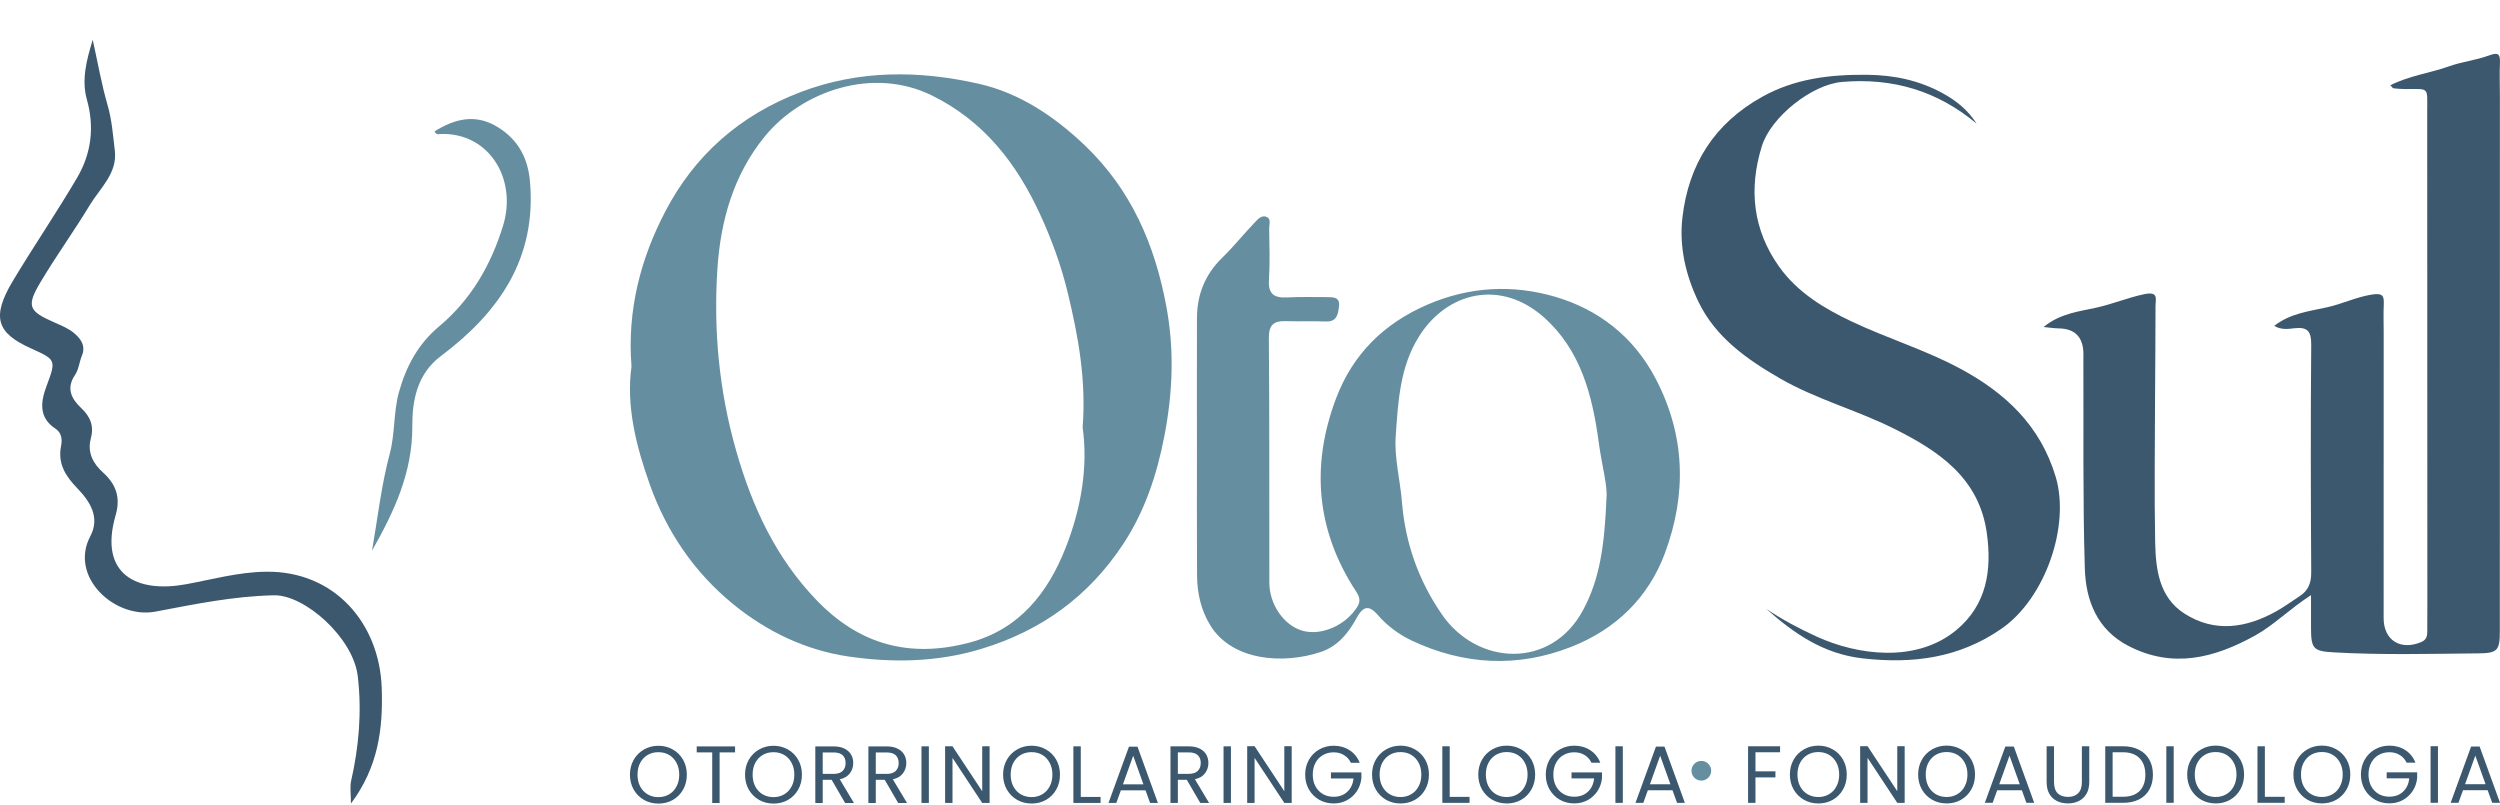 <svg width="174" height="56" viewBox="0 0 174 56" fill="none" xmlns="http://www.w3.org/2000/svg">
<g clip-path="url(#clip0_1_474)">
<path d="M160.844 41.425C159.349 42.384 158.284 43.498 156.942 44.24C154.1 45.81 151.213 46.549 148.131 44.952C145.946 43.819 145.167 41.776 145.102 39.553C144.958 34.7 145.023 29.839 145.003 24.983C145.003 24.868 145.008 24.751 145.006 24.636C144.996 23.464 144.42 22.871 143.277 22.856C142.984 22.851 142.692 22.804 142.233 22.762C143.404 21.798 144.723 21.68 145.923 21.409C147.041 21.157 148.095 20.72 149.218 20.479C150.272 20.251 150.022 20.83 150.024 21.308C150.029 23.351 150 25.394 149.993 27.437C149.984 30.868 149.933 34.3 150 37.73C150.037 39.613 150.269 41.57 152.033 42.702C154.143 44.055 156.335 43.716 158.439 42.54C158.997 42.228 159.515 41.843 160.053 41.495C160.657 41.106 160.864 40.576 160.861 39.843C160.828 34.561 160.816 29.279 160.861 23.999C160.868 23.084 160.629 22.743 159.711 22.844C159.275 22.892 158.8 22.979 158.283 22.683C159.404 21.8 160.76 21.658 161.989 21.382C163.033 21.147 163.993 20.677 165.062 20.504C165.926 20.364 165.933 20.654 165.907 21.274C165.882 21.889 165.904 22.508 165.904 23.125C165.904 29.756 165.902 36.386 165.901 43.019C165.901 44.559 167.063 45.294 168.518 44.688C168.993 44.489 168.936 44.091 168.938 43.714C168.947 42.557 168.943 41.401 168.943 40.244C168.941 29.411 168.94 18.578 168.933 7.743C168.933 6.007 169.103 6.205 167.394 6.198C167.124 6.198 166.857 6.175 166.59 6.146C166.535 6.139 166.488 6.055 166.363 5.937C167.68 5.265 169.115 5.092 170.445 4.618C171.336 4.299 172.303 4.196 173.193 3.874C173.803 3.653 174.029 3.672 173.997 4.379C173.961 5.149 173.993 5.922 173.993 6.691C173.993 19.106 173.99 31.519 173.988 43.934C173.988 45.291 173.817 45.462 172.478 45.474C169.123 45.507 165.769 45.596 162.417 45.404C161.005 45.324 160.851 45.145 160.847 43.726V41.426H160.844V41.425Z" fill="#3C586F"/>
<path d="M43.952 25.509C43.643 21.548 44.598 17.996 46.302 14.72C48.338 10.81 51.489 8.023 55.699 6.417C59.806 4.849 63.983 4.897 68.118 5.829C70.931 6.463 73.369 8.081 75.496 10.11C78.734 13.2 80.388 17.043 81.185 21.368C81.744 24.397 81.621 27.351 81.036 30.371C80.513 33.07 79.67 35.601 78.168 37.876C75.775 41.5 72.488 43.9 68.274 45.171C65.199 46.098 62.1 46.138 59.047 45.691C56.098 45.259 53.376 43.971 51.014 42.038C48.297 39.814 46.391 36.986 45.234 33.744C44.276 31.058 43.568 28.251 43.952 25.509ZM75.352 29.749C75.606 26.451 75.049 23.42 74.32 20.392C73.862 18.493 73.202 16.684 72.392 14.921C70.76 11.377 68.487 8.439 64.887 6.657C60.715 4.592 55.786 6.374 53.241 9.481C51.038 12.172 50.143 15.386 49.927 18.779C49.658 23.043 50.054 27.238 51.239 31.379C52.355 35.278 53.992 38.818 56.839 41.778C59.815 44.871 63.31 45.816 67.434 44.736C70.952 43.816 72.938 41.248 74.164 38.139C75.229 35.44 75.743 32.542 75.352 29.747V29.749Z" fill="#658FA1"/>
<path d="M83.306 30.914C83.306 27.985 83.299 25.056 83.309 22.126C83.314 20.492 83.877 19.099 85.066 17.939C85.863 17.162 86.563 16.285 87.334 15.479C87.533 15.272 87.788 14.969 88.118 15.082C88.503 15.216 88.33 15.611 88.334 15.893C88.349 17.087 88.397 18.287 88.32 19.476C88.255 20.474 88.685 20.748 89.588 20.7C90.511 20.65 91.438 20.683 92.362 20.679C92.806 20.679 93.274 20.679 93.195 21.32C93.13 21.855 93.061 22.405 92.281 22.376C91.357 22.341 90.43 22.381 89.506 22.352C88.657 22.324 88.304 22.6 88.313 23.546C88.361 29.212 88.335 34.878 88.346 40.544C88.346 42.078 89.364 43.531 90.654 43.899C91.968 44.275 93.694 43.512 94.482 42.208C94.71 41.831 94.626 41.539 94.381 41.164C91.608 36.928 91.222 32.407 92.994 27.719C94.155 24.652 96.303 22.518 99.361 21.198C102.29 19.934 105.306 19.798 108.23 20.652C111.245 21.533 113.691 23.421 115.219 26.326C117.307 30.299 117.406 34.393 115.877 38.504C114.72 41.617 112.438 43.812 109.351 45.024C105.611 46.491 101.864 46.288 98.24 44.575C97.36 44.158 96.536 43.548 95.886 42.792C95.252 42.055 94.844 42.235 94.433 42.993C93.852 44.057 93.116 44.984 91.904 45.385C89.292 46.251 85.771 45.989 84.249 43.543C83.596 42.492 83.321 41.286 83.314 40.048C83.296 37.003 83.308 33.959 83.308 30.914H83.306ZM111.809 34.667C111.904 33.856 111.475 32.319 111.268 30.765C110.832 27.517 110.016 24.362 107.46 22.09C104.43 19.395 100.707 20.335 98.773 23.401C97.429 25.531 97.312 27.941 97.143 30.335C97.033 31.877 97.451 33.385 97.573 34.909C97.803 37.797 98.732 40.405 100.357 42.765C102.813 46.333 107.932 46.592 110.16 42.503C111.369 40.283 111.674 37.903 111.811 34.667H111.809Z" fill="#658FA1"/>
<path d="M137.574 8.609C134.846 6.319 131.721 5.399 128.195 5.704C126.102 5.886 123.26 8.134 122.626 10.17C121.695 13.159 122.005 16 123.829 18.564C125.106 20.359 126.97 21.48 128.925 22.4C131.385 23.56 134.008 24.357 136.411 25.646C139.553 27.329 142.003 29.605 143.074 33.18C144.098 36.595 142.351 41.632 139.329 43.74C136.372 45.802 133.136 46.221 129.63 45.822C126.911 45.512 124.873 44.098 122.938 42.381C124.055 43.133 125.243 43.764 126.471 44.321C129.244 45.582 133.343 46.177 136.146 43.865C138.282 42.102 138.64 39.687 138.285 37.12C137.754 33.258 134.932 31.382 131.79 29.819C129.207 28.534 126.387 27.781 123.875 26.331C121.577 25.005 119.412 23.481 118.224 21.03C117.338 19.202 116.858 17.19 117.096 15.139C117.526 11.433 119.316 8.597 122.641 6.741C124.935 5.461 127.39 5.183 129.932 5.205C131.793 5.221 133.561 5.582 135.215 6.491C136.17 7.015 136.977 7.668 137.574 8.611V8.609Z" fill="#3C586F"/>
<path d="M45.824 55.929C45.458 55.929 45.124 55.845 44.822 55.675C44.521 55.502 44.282 55.262 44.104 54.957C43.931 54.648 43.844 54.3 43.844 53.917C43.844 53.533 43.931 53.188 44.104 52.883C44.281 52.575 44.521 52.335 44.822 52.165C45.124 51.992 45.457 51.905 45.824 51.905C46.19 51.905 46.528 51.992 46.83 52.165C47.131 52.335 47.368 52.571 47.543 52.878C47.716 53.183 47.803 53.529 47.803 53.918C47.803 54.307 47.716 54.654 47.543 54.959C47.37 55.264 47.131 55.504 46.83 55.677C46.528 55.846 46.192 55.93 45.824 55.93V55.929ZM45.824 55.481C46.098 55.481 46.345 55.418 46.564 55.289C46.787 55.161 46.96 54.979 47.083 54.741C47.212 54.504 47.275 54.228 47.275 53.917C47.275 53.605 47.212 53.325 47.083 53.092C46.958 52.854 46.787 52.672 46.569 52.544C46.351 52.415 46.101 52.352 45.824 52.352C45.546 52.352 45.295 52.415 45.078 52.544C44.858 52.672 44.685 52.854 44.558 53.092C44.433 53.325 44.371 53.601 44.371 53.917C44.371 54.232 44.433 54.504 44.558 54.741C44.687 54.979 44.86 55.161 45.078 55.289C45.301 55.418 45.549 55.481 45.824 55.481ZM51.16 51.949V52.367H50.085V55.887H49.571V52.367H48.491V51.949H51.16ZM53.834 55.929C53.469 55.929 53.135 55.845 52.833 55.675C52.531 55.502 52.293 55.262 52.114 54.957C51.941 54.648 51.854 54.3 51.854 53.917C51.854 53.533 51.941 53.188 52.114 52.883C52.291 52.575 52.531 52.335 52.833 52.165C53.135 51.992 53.467 51.905 53.834 51.905C54.201 51.905 54.538 51.992 54.84 52.165C55.142 52.335 55.378 52.571 55.553 52.878C55.728 53.185 55.814 53.529 55.814 53.918C55.814 54.307 55.726 54.654 55.553 54.959C55.38 55.264 55.142 55.504 54.84 55.677C54.538 55.846 54.202 55.93 53.834 55.93V55.929ZM53.834 55.481C54.108 55.481 54.355 55.418 54.574 55.289C54.797 55.161 54.97 54.979 55.094 54.741C55.222 54.504 55.286 54.228 55.286 53.917C55.286 53.605 55.222 53.325 55.094 53.092C54.969 52.854 54.797 52.672 54.58 52.544C54.36 52.415 54.111 52.352 53.834 52.352C53.556 52.352 53.306 52.415 53.088 52.544C52.869 52.672 52.696 52.854 52.569 53.092C52.444 53.325 52.382 53.601 52.382 53.917C52.382 54.232 52.444 54.504 52.569 54.741C52.697 54.979 52.87 55.161 53.088 55.289C53.311 55.418 53.56 55.481 53.834 55.481ZM58.82 55.887L57.883 54.276H57.261V55.887H56.746V51.949H58.018C58.316 51.949 58.567 52.001 58.771 52.102C58.978 52.203 59.132 52.342 59.233 52.515C59.335 52.688 59.386 52.887 59.386 53.108C59.386 53.378 59.307 53.618 59.148 53.826C58.993 54.033 58.76 54.17 58.447 54.239L59.436 55.889H58.82V55.887ZM57.261 53.863H58.018C58.298 53.863 58.507 53.795 58.646 53.66C58.784 53.521 58.855 53.336 58.855 53.106C58.855 52.876 58.784 52.691 58.646 52.563C58.51 52.434 58.301 52.371 58.018 52.371H57.261V53.863ZM62.514 55.887L61.577 54.276H60.955V55.887H60.44V51.949H61.712C62.011 51.949 62.261 52.001 62.465 52.102C62.672 52.203 62.827 52.342 62.928 52.515C63.029 52.688 63.08 52.887 63.08 53.108C63.08 53.378 63.001 53.618 62.842 53.826C62.688 54.033 62.455 54.17 62.141 54.239L63.13 55.889H62.514V55.887ZM60.955 53.863H61.712C61.992 53.863 62.201 53.795 62.34 53.66C62.478 53.521 62.549 53.336 62.549 53.106C62.549 52.876 62.478 52.691 62.34 52.563C62.204 52.434 61.995 52.371 61.712 52.371H60.955V53.863ZM64.649 51.947V55.886H64.134V51.947H64.649ZM68.877 55.886H68.363L66.294 52.749V55.886H65.78V51.941H66.294L68.363 55.072V51.941H68.877V55.886ZM71.795 55.925C71.43 55.925 71.096 55.841 70.794 55.672C70.492 55.498 70.254 55.258 70.076 54.953C69.903 54.645 69.815 54.297 69.815 53.913C69.815 53.529 69.903 53.185 70.076 52.88C70.252 52.571 70.492 52.331 70.794 52.162C71.096 51.989 71.428 51.901 71.795 51.901C72.162 51.901 72.5 51.989 72.801 52.162C73.103 52.331 73.34 52.568 73.514 52.875C73.689 53.181 73.775 53.526 73.775 53.915C73.775 54.304 73.688 54.65 73.514 54.955C73.341 55.26 73.103 55.5 72.801 55.673C72.5 55.843 72.164 55.927 71.795 55.927V55.925ZM71.795 55.478C72.069 55.478 72.316 55.414 72.536 55.286C72.758 55.157 72.932 54.976 73.055 54.737C73.184 54.501 73.247 54.225 73.247 53.913C73.247 53.601 73.184 53.322 73.055 53.089C72.93 52.851 72.758 52.669 72.541 52.54C72.321 52.412 72.073 52.349 71.795 52.349C71.517 52.349 71.267 52.412 71.049 52.54C70.832 52.669 70.657 52.851 70.53 53.089C70.405 53.322 70.343 53.598 70.343 53.913C70.343 54.228 70.405 54.501 70.53 54.737C70.659 54.976 70.832 55.157 71.049 55.286C71.272 55.414 71.521 55.478 71.795 55.478ZM75.222 55.466H76.602V55.884H74.707V51.946H75.222V55.466ZM79.73 55.008H78.012L77.695 55.884H77.152L78.576 51.968H79.169L80.589 55.884H80.046L79.728 55.008H79.73ZM79.583 54.59L78.87 52.6L78.156 54.59H79.581H79.583ZM83.539 55.884L82.601 54.273H81.979V55.884H81.465V51.946H82.737C83.035 51.946 83.285 51.997 83.489 52.098C83.697 52.199 83.851 52.338 83.952 52.511C84.053 52.684 84.105 52.883 84.105 53.104C84.105 53.375 84.026 53.615 83.866 53.822C83.712 54.03 83.479 54.167 83.165 54.235L84.154 55.886H83.539V55.884ZM81.979 53.86H82.737C83.016 53.86 83.225 53.791 83.364 53.656C83.503 53.517 83.573 53.332 83.573 53.102C83.573 52.873 83.503 52.688 83.364 52.559C83.229 52.431 83.02 52.367 82.737 52.367H81.979V53.86ZM85.673 51.944V55.882H85.159V51.944H85.673ZM89.902 55.882H89.388L87.319 52.746V55.882H86.805V51.937H87.319L89.388 55.068V51.937H89.902V55.882ZM94.018 53.085C93.908 52.856 93.75 52.679 93.543 52.554C93.336 52.426 93.094 52.362 92.82 52.362C92.545 52.362 92.295 52.426 92.074 52.554C91.855 52.679 91.681 52.859 91.555 53.097C91.429 53.331 91.368 53.603 91.368 53.911C91.368 54.22 91.429 54.492 91.555 54.725C91.683 54.959 91.856 55.14 92.074 55.269C92.297 55.394 92.545 55.456 92.82 55.456C93.204 55.456 93.521 55.341 93.769 55.111C94.018 54.881 94.163 54.571 94.205 54.179H92.633V53.761H94.753V54.157C94.722 54.48 94.621 54.779 94.448 55.049C94.275 55.317 94.047 55.529 93.764 55.689C93.481 55.843 93.168 55.92 92.82 55.92C92.454 55.92 92.12 55.836 91.819 55.666C91.517 55.493 91.278 55.253 91.1 54.948C90.927 54.643 90.84 54.299 90.84 53.915C90.84 53.531 90.927 53.187 91.1 52.881C91.277 52.573 91.517 52.333 91.819 52.163C92.12 51.99 92.453 51.903 92.82 51.903C93.238 51.903 93.606 52.006 93.927 52.213C94.251 52.42 94.486 52.712 94.633 53.089H94.018V53.085ZM97.474 55.922C97.109 55.922 96.774 55.838 96.472 55.668C96.171 55.495 95.933 55.255 95.754 54.95C95.581 54.642 95.494 54.294 95.494 53.91C95.494 53.526 95.581 53.181 95.754 52.876C95.931 52.568 96.171 52.328 96.472 52.158C96.774 51.985 97.107 51.898 97.474 51.898C97.84 51.898 98.178 51.985 98.48 52.158C98.781 52.328 99.018 52.564 99.193 52.871C99.366 53.176 99.454 53.522 99.454 53.911C99.454 54.3 99.366 54.647 99.193 54.952C99.02 55.257 98.781 55.497 98.48 55.67C98.178 55.84 97.842 55.923 97.474 55.923V55.922ZM97.474 55.474C97.748 55.474 97.995 55.411 98.214 55.282C98.437 55.154 98.61 54.972 98.734 54.734C98.862 54.498 98.925 54.222 98.925 53.91C98.925 53.598 98.862 53.319 98.734 53.085C98.608 52.847 98.437 52.666 98.219 52.537C98.002 52.408 97.751 52.345 97.474 52.345C97.196 52.345 96.946 52.408 96.728 52.537C96.51 52.666 96.335 52.847 96.209 53.085C96.083 53.319 96.022 53.594 96.022 53.91C96.022 54.225 96.083 54.498 96.209 54.734C96.337 54.972 96.51 55.154 96.728 55.282C96.951 55.411 97.199 55.474 97.474 55.474ZM100.9 55.462H102.28V55.881H100.386V51.942H100.9V55.462ZM104.867 55.92C104.502 55.92 104.168 55.836 103.866 55.666C103.564 55.493 103.326 55.253 103.148 54.948C102.974 54.64 102.887 54.292 102.887 53.908C102.887 53.524 102.974 53.18 103.148 52.875C103.324 52.566 103.564 52.326 103.866 52.157C104.168 51.983 104.5 51.896 104.867 51.896C105.234 51.896 105.571 51.983 105.873 52.157C106.175 52.326 106.411 52.563 106.586 52.869C106.759 53.175 106.847 53.521 106.847 53.91C106.847 54.299 106.759 54.645 106.586 54.95C106.413 55.255 106.175 55.495 105.873 55.668C105.571 55.838 105.235 55.922 104.867 55.922V55.92ZM104.867 55.473C105.141 55.473 105.388 55.409 105.607 55.281C105.83 55.152 106.003 54.971 106.127 54.732C106.255 54.496 106.319 54.22 106.319 53.908C106.319 53.596 106.255 53.317 106.127 53.084C106.002 52.845 105.83 52.664 105.613 52.535C105.393 52.407 105.145 52.343 104.867 52.343C104.589 52.343 104.339 52.407 104.121 52.535C103.904 52.664 103.729 52.845 103.602 53.084C103.477 53.317 103.415 53.593 103.415 53.908C103.415 54.223 103.477 54.496 103.602 54.732C103.73 54.971 103.904 55.152 104.121 55.281C104.344 55.409 104.593 55.473 104.867 55.473ZM110.764 53.082C110.654 52.852 110.496 52.676 110.289 52.551C110.081 52.422 109.84 52.359 109.565 52.359C109.291 52.359 109.041 52.422 108.82 52.551C108.6 52.676 108.427 52.856 108.3 53.094C108.175 53.327 108.114 53.599 108.114 53.908C108.114 54.217 108.175 54.489 108.3 54.722C108.429 54.955 108.602 55.137 108.82 55.265C109.043 55.39 109.291 55.452 109.565 55.452C109.949 55.452 110.267 55.337 110.515 55.108C110.764 54.878 110.909 54.568 110.951 54.175H109.379V53.757H111.499V54.153C111.468 54.477 111.367 54.775 111.194 55.046C111.021 55.313 110.793 55.526 110.51 55.685C110.227 55.839 109.913 55.917 109.565 55.917C109.2 55.917 108.866 55.833 108.564 55.663C108.263 55.49 108.024 55.25 107.846 54.945C107.673 54.64 107.586 54.295 107.586 53.911C107.586 53.528 107.673 53.183 107.846 52.878C108.023 52.569 108.263 52.33 108.564 52.16C108.866 51.987 109.199 51.899 109.565 51.899C109.984 51.899 110.352 52.002 110.673 52.21C110.997 52.417 111.232 52.708 111.379 53.085H110.764V53.082ZM112.948 51.941V55.879H112.433V51.941H112.948ZM116.409 55.003H114.691L114.374 55.879H113.83L115.255 51.963H115.848L117.267 55.879H116.724L116.407 55.003H116.409ZM116.261 54.585L115.548 52.595L114.835 54.585H116.259H116.261ZM123.893 51.941V52.359H122.18V53.687H123.57V54.105H122.18V55.879H121.666V51.941H123.893ZM126.555 55.92C126.19 55.92 125.855 55.836 125.554 55.666C125.252 55.493 125.014 55.253 124.835 54.948C124.662 54.64 124.575 54.292 124.575 53.908C124.575 53.524 124.662 53.18 124.835 52.875C125.012 52.566 125.252 52.326 125.554 52.157C125.855 51.983 126.188 51.896 126.555 51.896C126.922 51.896 127.259 51.983 127.561 52.157C127.863 52.326 128.099 52.563 128.274 52.869C128.447 53.175 128.535 53.521 128.535 53.91C128.535 54.299 128.447 54.645 128.274 54.95C128.101 55.255 127.863 55.495 127.561 55.668C127.259 55.838 126.923 55.922 126.555 55.922V55.92ZM126.555 55.473C126.829 55.473 127.076 55.409 127.295 55.281C127.518 55.152 127.691 54.971 127.815 54.732C127.943 54.496 128.007 54.22 128.007 53.908C128.007 53.596 127.943 53.317 127.815 53.084C127.69 52.845 127.518 52.664 127.3 52.535C127.081 52.407 126.832 52.343 126.555 52.343C126.277 52.343 126.027 52.407 125.809 52.535C125.591 52.664 125.417 52.845 125.29 53.084C125.165 53.317 125.103 53.593 125.103 53.908C125.103 54.223 125.165 54.496 125.29 54.732C125.418 54.971 125.591 55.152 125.809 55.281C126.032 55.409 126.281 55.473 126.555 55.473ZM132.565 55.879H132.05L129.981 52.743V55.879H129.467V51.934H129.981L132.05 55.065V51.934H132.565V55.879ZM135.482 55.918C135.117 55.918 134.783 55.834 134.481 55.665C134.179 55.492 133.941 55.252 133.763 54.947C133.59 54.638 133.502 54.29 133.502 53.906C133.502 53.522 133.59 53.178 133.763 52.873C133.939 52.564 134.179 52.325 134.481 52.155C134.783 51.982 135.115 51.894 135.482 51.894C135.849 51.894 136.187 51.982 136.488 52.155C136.79 52.325 137.027 52.561 137.202 52.868C137.376 53.175 137.462 53.519 137.462 53.908C137.462 54.297 137.375 54.643 137.202 54.948C137.028 55.253 136.79 55.493 136.488 55.666C136.187 55.836 135.851 55.92 135.482 55.92V55.918ZM135.482 55.471C135.757 55.471 136.003 55.408 136.223 55.279C136.446 55.151 136.619 54.969 136.742 54.731C136.871 54.494 136.934 54.218 136.934 53.906C136.934 53.594 136.871 53.315 136.742 53.082C136.617 52.844 136.446 52.662 136.228 52.533C136.009 52.405 135.76 52.342 135.482 52.342C135.205 52.342 134.954 52.405 134.737 52.533C134.517 52.662 134.344 52.844 134.217 53.082C134.092 53.315 134.03 53.591 134.03 53.906C134.03 54.222 134.092 54.494 134.217 54.731C134.346 54.969 134.519 55.151 134.737 55.279C134.959 55.408 135.208 55.471 135.482 55.471ZM140.723 55.001H139.005L138.688 55.877H138.144L139.569 51.961H140.162L141.581 55.877H141.038L140.721 55.001H140.723ZM140.575 54.583L139.862 52.593L139.149 54.583H140.573H140.575ZM142.96 51.939V54.431C142.96 54.78 143.044 55.041 143.213 55.211C143.386 55.38 143.626 55.464 143.931 55.464C144.237 55.464 144.468 55.38 144.638 55.211C144.811 55.041 144.898 54.78 144.898 54.431V51.939H145.413V54.426C145.413 54.753 145.347 55.031 145.215 55.257C145.083 55.48 144.905 55.644 144.679 55.754C144.456 55.863 144.206 55.918 143.926 55.918C143.647 55.918 143.395 55.863 143.169 55.754C142.946 55.644 142.769 55.48 142.637 55.257C142.509 55.031 142.445 54.755 142.445 54.426V51.939H142.96ZM147.752 51.939C148.183 51.939 148.553 52.019 148.867 52.182C149.184 52.34 149.424 52.568 149.59 52.866C149.76 53.164 149.844 53.514 149.844 53.917C149.844 54.319 149.76 54.671 149.59 54.967C149.424 55.26 149.184 55.486 148.867 55.646C148.555 55.8 148.183 55.877 147.752 55.877H146.525V51.939H147.752ZM147.752 55.454C148.262 55.454 148.649 55.32 148.916 55.053C149.184 54.782 149.317 54.403 149.317 53.917C149.317 53.43 149.182 53.044 148.911 52.77C148.644 52.496 148.258 52.357 147.752 52.357H147.039V55.454H147.752ZM151.29 51.939V55.877H150.776V51.939H151.29ZM154.208 55.918C153.843 55.918 153.509 55.834 153.207 55.665C152.905 55.492 152.667 55.252 152.489 54.947C152.316 54.638 152.228 54.29 152.228 53.906C152.228 53.522 152.316 53.178 152.489 52.873C152.665 52.564 152.905 52.325 153.207 52.155C153.509 51.982 153.841 51.894 154.208 51.894C154.575 51.894 154.913 51.982 155.214 52.155C155.516 52.325 155.753 52.561 155.927 52.868C156.102 53.175 156.188 53.519 156.188 53.908C156.188 54.297 156.1 54.643 155.927 54.948C155.754 55.253 155.516 55.493 155.214 55.666C154.913 55.836 154.577 55.92 154.208 55.92V55.918ZM154.208 55.471C154.482 55.471 154.729 55.408 154.949 55.279C155.171 55.151 155.345 54.969 155.468 54.731C155.597 54.494 155.66 54.218 155.66 53.906C155.66 53.594 155.597 53.315 155.468 53.082C155.343 52.844 155.171 52.662 154.954 52.533C154.734 52.405 154.486 52.342 154.208 52.342C153.93 52.342 153.68 52.405 153.462 52.533C153.243 52.662 153.07 52.844 152.943 53.082C152.818 53.315 152.756 53.591 152.756 53.906C152.756 54.222 152.818 54.494 152.943 54.731C153.072 54.969 153.245 55.151 153.462 55.279C153.685 55.408 153.934 55.471 154.208 55.471ZM157.635 55.459H159.015V55.877H157.12V51.939H157.635V55.459ZM161.601 55.917C161.236 55.917 160.902 55.833 160.6 55.663C160.299 55.49 160.06 55.25 159.882 54.945C159.709 54.636 159.621 54.288 159.621 53.905C159.621 53.521 159.709 53.176 159.882 52.871C160.059 52.563 160.299 52.323 160.6 52.153C160.902 51.98 161.234 51.893 161.601 51.893C161.968 51.893 162.306 51.98 162.608 52.153C162.909 52.323 163.146 52.559 163.321 52.866C163.494 53.171 163.581 53.517 163.581 53.906C163.581 54.295 163.494 54.642 163.321 54.947C163.148 55.252 162.909 55.492 162.608 55.665C162.306 55.834 161.97 55.918 161.601 55.918V55.917ZM161.601 55.469C161.876 55.469 162.122 55.406 162.342 55.277C162.565 55.149 162.738 54.967 162.861 54.729C162.99 54.492 163.053 54.217 163.053 53.905C163.053 53.593 162.99 53.313 162.861 53.08C162.736 52.842 162.565 52.66 162.347 52.532C162.128 52.403 161.879 52.34 161.601 52.34C161.324 52.34 161.073 52.403 160.856 52.532C160.636 52.66 160.463 52.842 160.336 53.08C160.211 53.313 160.149 53.589 160.149 53.905C160.149 54.22 160.211 54.492 160.336 54.729C160.465 54.967 160.638 55.149 160.856 55.277C161.078 55.406 161.327 55.469 161.601 55.469ZM167.498 53.078C167.388 52.849 167.231 52.672 167.023 52.547C166.816 52.419 166.574 52.355 166.3 52.355C166.026 52.355 165.775 52.419 165.554 52.547C165.335 52.672 165.162 52.852 165.035 53.09C164.91 53.324 164.848 53.596 164.848 53.905C164.848 54.213 164.91 54.486 165.035 54.719C165.163 54.952 165.337 55.133 165.554 55.262C165.777 55.387 166.026 55.449 166.3 55.449C166.684 55.449 167.001 55.334 167.25 55.104C167.498 54.875 167.644 54.564 167.685 54.172H166.113V53.754H168.234V54.15C168.203 54.474 168.102 54.772 167.928 55.042C167.755 55.31 167.527 55.522 167.244 55.682C166.962 55.836 166.648 55.913 166.3 55.913C165.935 55.913 165.601 55.829 165.299 55.66C164.997 55.486 164.759 55.246 164.581 54.941C164.407 54.636 164.32 54.292 164.32 53.908C164.32 53.524 164.407 53.18 164.581 52.875C164.757 52.566 164.997 52.326 165.299 52.157C165.601 51.983 165.933 51.896 166.3 51.896C166.718 51.896 167.087 51.999 167.407 52.206C167.731 52.414 167.966 52.705 168.114 53.082H167.498V53.078ZM169.682 51.937V55.875H169.168V51.937H169.682ZM173.143 55H171.425L171.108 55.875H170.565L171.989 51.959H172.582L174.002 55.875H173.458L173.141 55H173.143ZM172.996 54.581L172.282 52.592L171.569 54.581H172.994H172.996Z" fill="#3C586F"/>
<path d="M118.412 54.33C118.791 54.33 119.098 54.023 119.098 53.644C119.098 53.265 118.791 52.959 118.412 52.959C118.034 52.959 117.727 53.265 117.727 53.644C117.727 54.023 118.034 54.33 118.412 54.33Z" fill="#658FA1"/>
</g>
<path d="M6.453 2.764C6.822 4.429 7.071 5.888 7.483 7.297C7.791 8.348 7.864 9.424 7.992 10.486C8.183 12.058 6.963 13.091 6.239 14.29C5.149 16.095 3.908 17.808 2.829 19.621C1.819 21.315 1.985 21.654 3.785 22.443C4.257 22.65 4.758 22.851 5.146 23.176C5.6 23.559 5.992 24.046 5.702 24.752C5.52 25.192 5.481 25.715 5.222 26.096C4.578 27.05 4.989 27.772 5.655 28.403C6.3 29.014 6.556 29.657 6.318 30.541C6.063 31.488 6.491 32.278 7.157 32.873C8.085 33.705 8.402 34.636 8.051 35.847C6.836 40.047 9.591 41.271 12.906 40.671C14.776 40.331 16.596 39.81 18.539 39.791C23.301 39.742 26.411 43.391 26.568 47.874C26.666 50.693 26.342 53.358 24.425 55.929C24.425 55.239 24.343 54.772 24.439 54.346C24.983 51.945 25.188 49.543 24.902 47.076C24.591 44.379 21.2 41.39 19.073 41.433C16.261 41.49 13.55 42.051 10.824 42.568C7.983 43.107 4.791 40.139 6.286 37.32C6.973 36.023 6.28 34.92 5.397 34.003C4.58 33.155 3.999 32.289 4.252 31.03C4.337 30.606 4.3 30.126 3.862 29.838C2.658 29.048 2.838 27.939 3.247 26.845C3.929 25.032 3.885 25.03 2.127 24.235C-0.218 23.173 -0.625 22.082 0.911 19.525C2.357 17.118 3.942 14.795 5.365 12.374C6.35 10.698 6.59 8.867 6.049 6.936C5.668 5.576 6.003 4.241 6.455 2.762H6.453V2.764Z" fill="#3C586F"/>
<path d="M25.893 38.32C26.288 36.068 26.537 33.778 27.127 31.579C27.506 30.166 27.375 28.732 27.76 27.32C28.266 25.478 29.12 23.925 30.553 22.725C32.798 20.845 34.175 18.434 35.015 15.702C36.016 12.441 34.02 9.214 30.677 9.327C30.543 9.332 30.363 9.409 30.245 9.141C31.686 8.245 33.135 7.894 34.692 8.876C36.079 9.751 36.745 11.014 36.886 12.631C37.356 17.981 34.733 21.745 30.681 24.784C29.036 26.018 28.686 27.877 28.697 29.662C28.715 32.889 27.43 35.615 25.895 38.321L25.893 38.32Z" fill="#658FA1"/>
<defs>
<clipPath id="clip0_1_474">
<rect width="130.155" height="55.929" fill="white" transform="translate(43.845)"/>
</clipPath>
</defs>
</svg>
